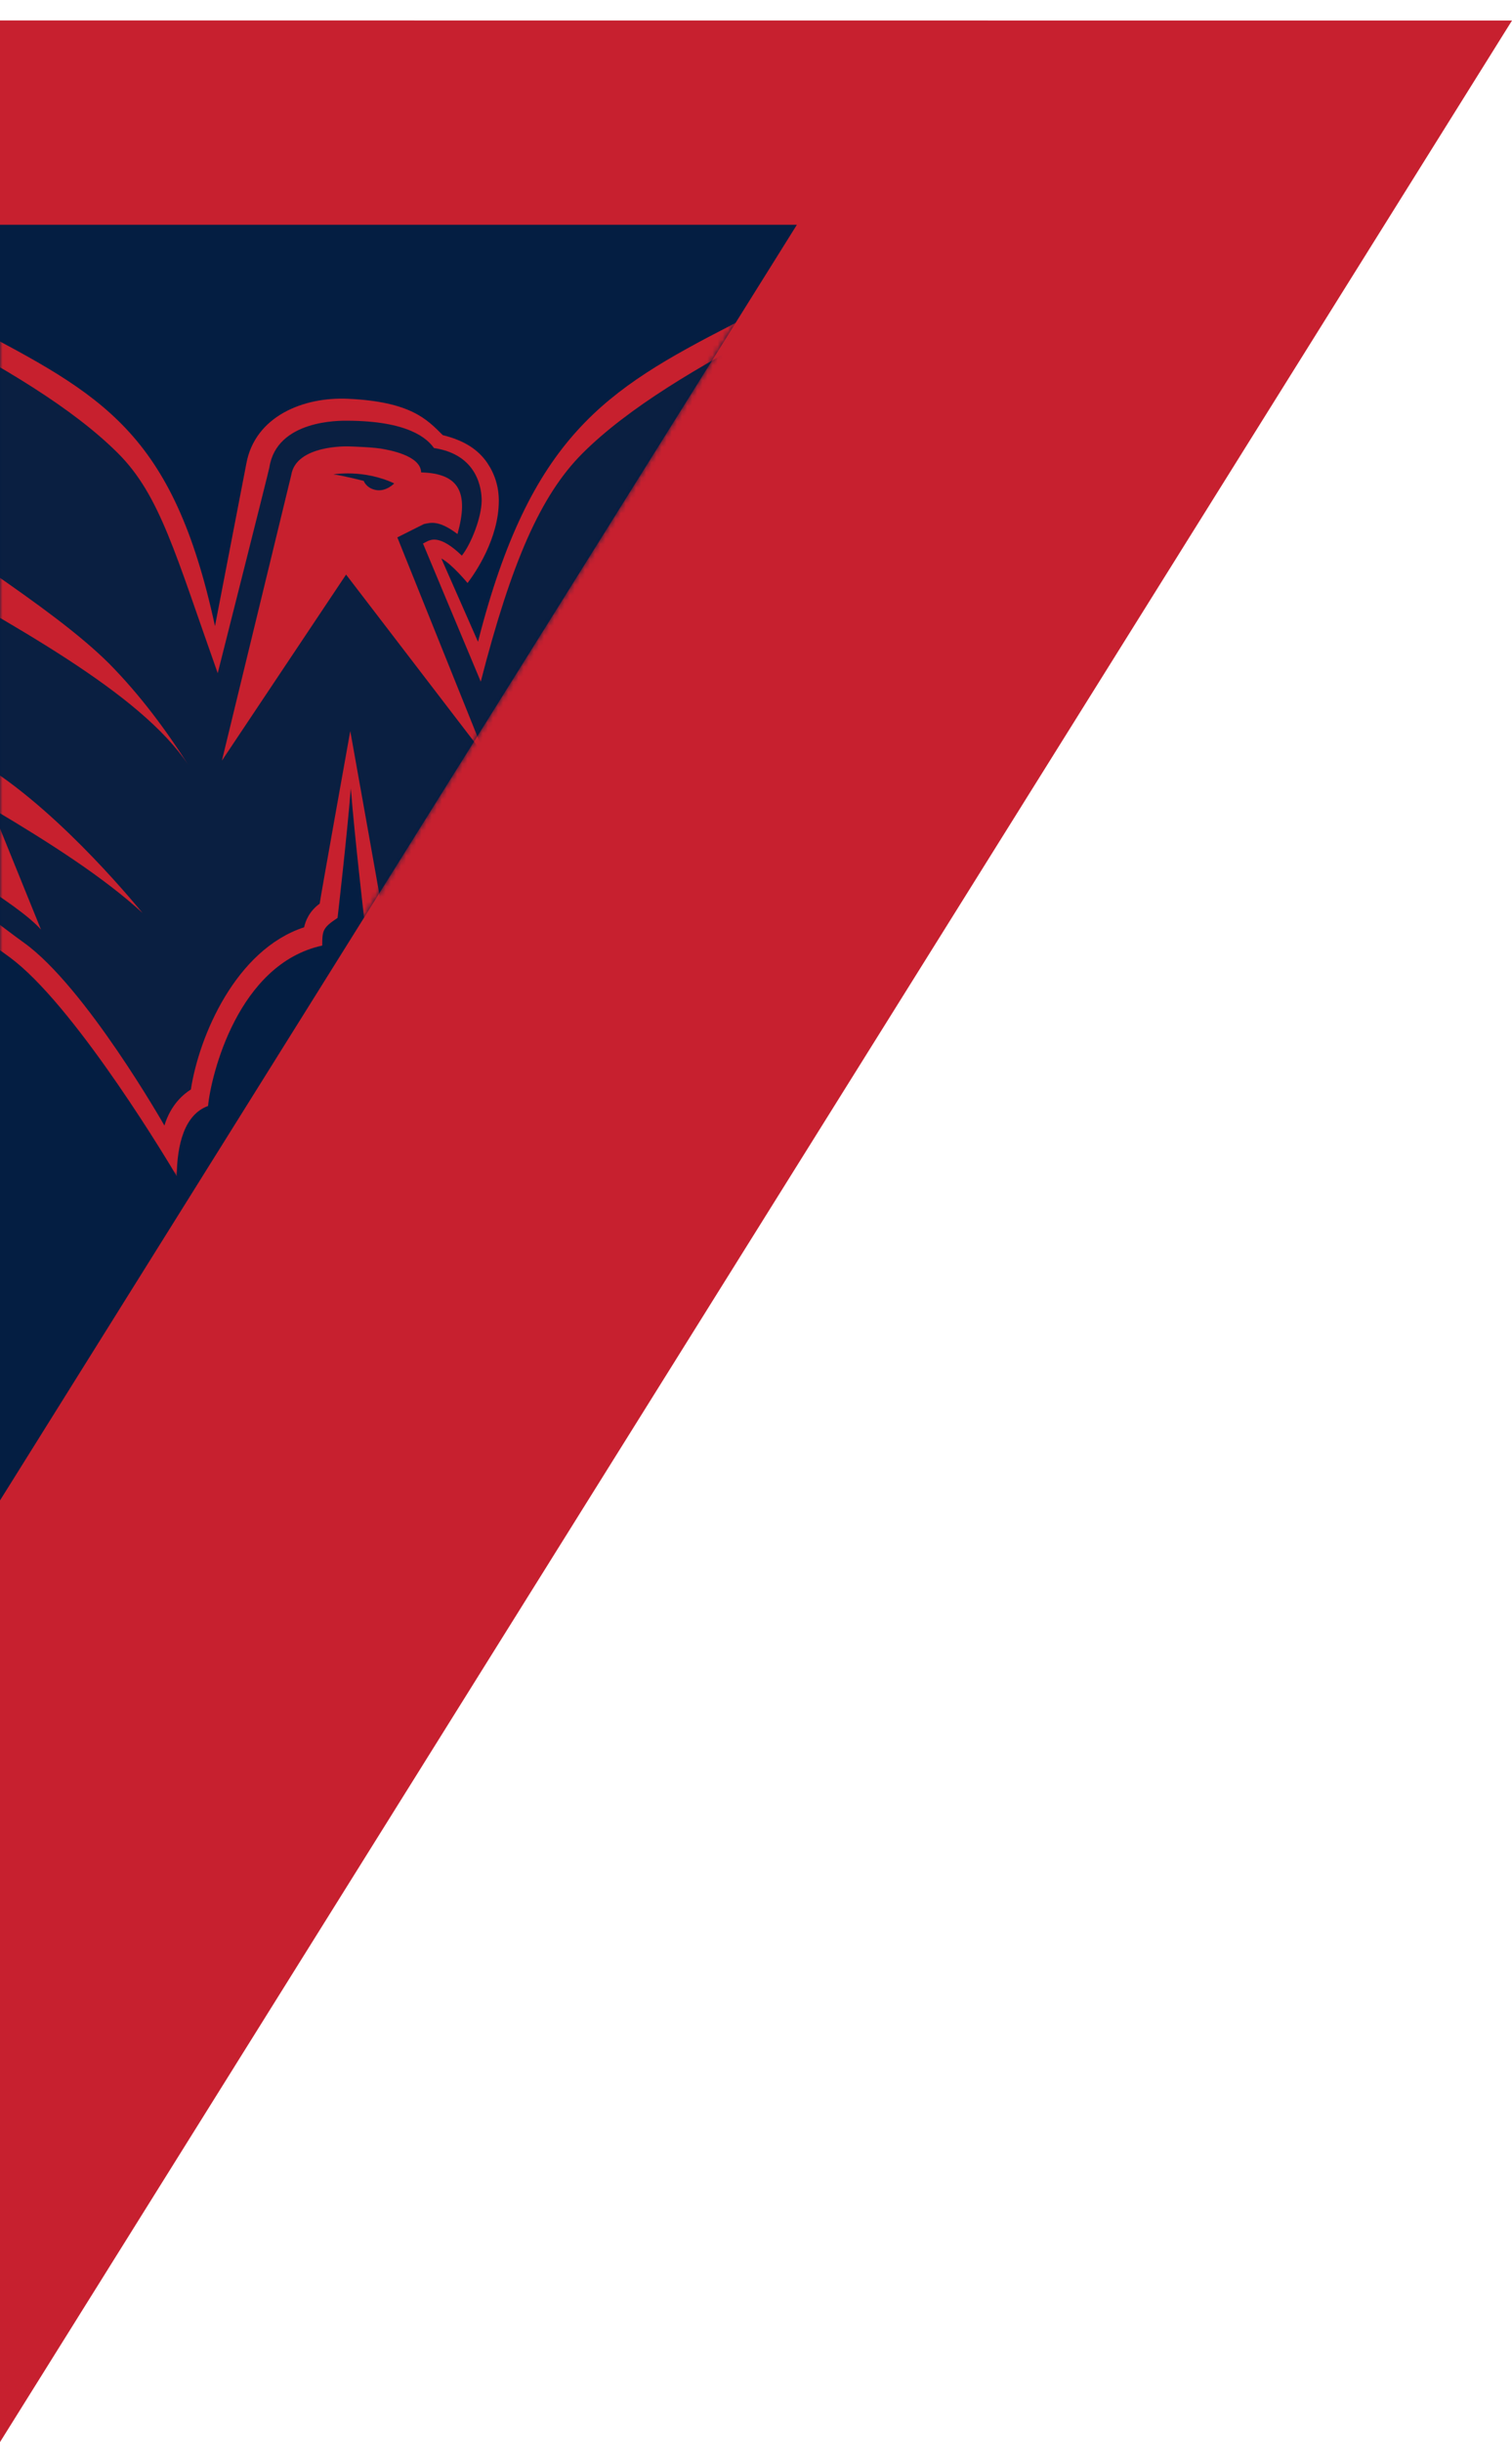 <?xml version="1.0" encoding="UTF-8" standalone="no"?>
<svg width="296px" height="478px" viewBox="0 0 296 478" version="1.1" xmlns="http://www.w3.org/2000/svg" xmlns:xlink="http://www.w3.org/1999/xlink">
    <!-- Generator: Sketch 48.2 (47327) - http://www.bohemiancoding.com/sketch -->
    <title>SHAPE</title>
    <desc>Created with Sketch.</desc>
    <defs>
        <filter x="-55.1%" y="-18.4%" width="210.3%" height="168.8%" filterUnits="objectBoundingBox" id="filter-1">
            <feOffset dx="0" dy="40" in="SourceAlpha" result="shadowOffsetOuter1"></feOffset>
            <feGaussianBlur stdDeviation="22" in="shadowOffsetOuter1" result="shadowBlurOuter1"></feGaussianBlur>
            <feColorMatrix values="0 0 0 0 0   0 0 0 0 0   0 0 0 0 0  0 0 0 0.5 0" type="matrix" in="shadowBlurOuter1" result="shadowMatrixOuter1"></feColorMatrix>
            <feMerge>
                <feMergeNode in="shadowMatrixOuter1"></feMergeNode>
                <feMergeNode in="SourceGraphic"></feMergeNode>
            </feMerge>
        </filter>
        <polygon id="path-2" points="0 0 0 249.684 156 0"></polygon>
        <polygon id="path-4" points="0 0.035 288.302 0.035 288.302 225.537 0 225.537"></polygon>
    </defs>
    <g id="CAPITALS-WEBSITE" stroke="none" stroke-width="1" fill="none" fill-rule="evenodd" transform="translate(0, -6709)">
        <g id="SHAPE" transform="translate(0, 6713)">
            <polygon id="Mask" fill="#C7202F" transform="translate(148, 237) scale(-1, -1) translate(-148, -237) " points="0 473.979 296 474 296 0"></polygon>
            <g id="Group" filter="url(#filter-1)">
                <mask id="mask-3" fill="white">
                    <use xlink:href="#path-2"></use>
                </mask>
                <use id="Mask" fill="#041E42" xlink:href="#path-2"></use>
                <g id="Page-1" mask="url(#mask-3)">
                    <g transform="translate(-75.599, -39.305)">
                        <g id="Group-3" stroke-width="1" fill="none">
                            <mask id="mask-5" fill="white">
                                <use xlink:href="#path-4"></use>
                            </mask>
                            <g id="Clip-2"></g>
                            <path d="M283.977,70.798 C284.114,61.998 282.648,51.63 282.648,51.63 C284.342,49.304 288.257,41.693 288.302,29.839 C288.379,10.365 279.945,1.125 278.786,0.035 C276.694,5.777 272.604,17.22 267.769,22.726 C250.642,42.193 233.798,51.203 218.784,58.931 C194.117,71.627 179.417,80.751 169.174,120.916 L169.271,120.638 C169.271,120.638 169.189,120.828 169.174,120.916 C168.234,118.751 162.974,106.853 162.001,104.624 C164.071,105.701 167.13,109.425 167.13,109.425 C168.696,107.355 173.25,100.704 173.25,93.308 C173.25,90.546 172.447,88.056 170.983,85.898 C169.121,83.172 166.261,81.454 162.275,80.472 C159.172,77.372 155.993,73.931 143.724,73.357 C135.053,72.954 125.509,76.74 123.817,86.086 C123.817,86.086 118.568,113.314 117.685,117.854 C109.448,79.696 95.575,72.645 69.519,58.931 C54.565,51.064 37.662,42.193 20.535,22.726 C15.693,17.22 11.608,5.777 9.511,0.035 C8.35,1.125 -0.08,10.365 -0,29.839 C0.051,41.693 3.955,49.304 5.649,51.63 C5.649,51.63 4.182,61.998 4.324,70.798 C4.547,85.12 9.091,96.173 18.861,106.858 C18.507,111.167 18.801,116.164 18.962,118.338 C19.891,131.569 29.721,144.715 40.842,155.353 C50.725,164.803 61.638,172.261 68.002,176.27 C71.247,178.311 76.162,181.557 78.619,183.543 C91.311,193.816 109.066,223.576 110.2,225.537 C110.256,219.332 111.698,213.471 116.327,211.781 C116.913,205.732 122.189,183.974 138.681,180.385 C138.681,177.429 138.78,176.903 141.68,174.972 C141.68,174.972 143.514,159.127 144.275,149.637 C145.038,159.127 146.873,174.972 146.873,174.972 C149.767,176.903 149.871,177.429 149.871,180.385 C166.36,183.974 171.388,205.732 171.974,211.781 C176.599,213.471 178.041,219.332 178.101,225.537 C179.236,223.576 196.986,193.816 209.678,183.543 C212.14,181.557 217.054,178.311 220.295,176.27 C226.663,172.261 237.576,164.803 247.459,155.353 C258.583,144.715 268.408,131.569 269.339,118.338 C269.5,116.164 269.797,111.167 269.441,106.858 C279.213,96.173 283.758,85.12 283.977,70.798" id="Fill-1" fill="#C7202E" mask="url(#mask-5)"></path>
                        </g>
                        <path d="M144.171,138.396 C144.171,138.396 149.987,170.813 150.166,172.182 C152.174,173.637 152.947,175.544 153.197,176.802 C166.549,181.165 173.763,198.027 175.376,208.558 C176.741,209.398 179.313,211.468 180.561,215.616 C180.561,215.616 195.997,188.44 208.109,179.789 C211.874,177.096 216.761,173.109 222.903,169.073 C236.22,160.329 266.125,140.643 266.573,111.521 C266.602,109.451 266.463,107.313 266.182,105.143 C275.922,91.273 279.974,81.141 280.272,68.706 C280.422,62.441 279.099,54.239 279.099,54.239 C278.569,55.606 278.045,56.868 277.36,58.361 C275.051,63.414 266.967,72.505 251.18,83.651 C265.681,70.822 283.244,50.561 283.708,27.89 C283.871,20.086 281.958,14.991 279.819,7.275 C279.819,7.275 275.215,34.319 227.808,58.936 C212.468,66.899 198.518,75.148 189.613,84.058 C181.41,92.269 175.718,105.4 169.715,128.726 C165.966,119.807 159.459,104.199 158.405,101.689 C158.849,101.461 159.178,101.304 159.421,101.17 C159.861,101.057 161.67,99.84 166.014,104.064 C167.903,101.654 169.854,96.543 169.894,93.335 C169.907,91.178 169.22,84.29 160.555,83.003 C159.2,81.092 155.49,77.693 143.586,77.653 C142.174,77.647 129.781,77.443 128.332,86.8 C128.217,87.51 118.221,127.07 118.221,127.07 C109.942,103.744 106.931,92.269 98.734,84.058 C89.825,75.148 75.875,66.899 60.539,58.936 C13.135,34.319 8.523,7.275 8.523,7.275 C6.385,14.991 4.476,20.086 4.639,27.89 C5.099,50.561 22.666,70.822 37.169,83.651 C21.38,72.505 13.287,63.414 10.985,58.361 C10.3,56.868 9.778,55.606 9.248,54.239 C9.248,54.239 7.927,62.441 8.075,68.706 C8.371,81.141 12.428,91.273 22.16,105.143 C21.889,107.313 21.747,109.451 21.774,111.521 C22.218,140.643 52.127,160.329 65.441,169.073 C71.588,173.109 76.473,177.096 80.238,179.789 C92.342,188.44 107.786,215.616 107.786,215.616 C109.034,211.468 111.606,209.398 112.967,208.558 C114.58,198.027 121.798,181.165 135.141,176.802 C135.4,175.544 136.173,173.637 138.181,172.182 C138.356,170.813 144.171,138.396 144.171,138.396" id="Fill-4" fill="#0A1F41"></path>
                        <path d="M119.042,144.185 L143.348,107.77 L170.627,143.374 L153.385,100.49 L158.579,97.884 C159.893,97.607 161.454,97.044 165.16,99.834 C167.401,91.771 165.553,87.965 158.046,87.772 C157.969,84.367 151.39,83.376 150.933,83.252 C149.05,82.825 144.352,82.692 143.736,82.679 C143.736,82.679 133.562,82.34 132.615,88.291 L119.042,144.185 Z" id="Fill-6" fill="#C7202E"></path>
                        <path d="M146.808,89.438 C146.808,89.438 147.271,90.811 149.084,91.195 C151.15,91.657 152.771,89.922 152.771,89.922 C146.718,87.093 140.867,88.166 140.867,88.166 C142.553,88.333 146.808,89.438 146.808,89.438" id="Fill-8" fill="#0A1F41"></path>
                        <path d="M69.952,143.527 C51.928,133.504 30.137,123.369 24.905,110.814 C25.559,130.195 37.741,143.272 50.872,153.666 C64.179,164.196 78.609,171.695 83.623,177.255 L74.003,153.534 C85.503,160.356 95.992,167.115 103.501,173.999 C101.083,171.115 85.43,152.137 69.952,143.527 M43.242,85.308 L47.458,95.698 C30.97,86.118 15.842,75.963 11.18,64.289 C12.313,101.101 44.745,122.074 67.686,137.951 L53.856,103.875 C78.364,117.738 103.058,130.917 112.429,144.97 C107.948,137.969 102.912,131.222 96.948,125.177 C85.43,113.72 63.944,101.38 43.242,85.308 M46.618,85.361 L30.445,45.519 C19.69,38.162 11.341,30.377 7.936,21.826 C8.816,50.486 27.087,70.197 46.618,85.361" id="Fill-10" fill="#C7202E"></path>
                        <path d="M184.184,173.997 C191.695,167.116 202.182,160.354 213.679,153.532 L204.062,177.255 C209.072,171.693 223.503,164.194 236.809,153.665 C249.943,143.27 262.123,130.193 262.785,110.813 C257.545,123.367 235.751,133.502 217.739,143.525 C202.251,152.135 186.601,171.113 184.184,173.997 M190.732,125.176 C184.774,131.223 179.731,137.969 175.257,144.97 C184.62,130.915 209.313,117.736 233.827,103.876 L220,137.951 C242.936,122.072 275.372,101.102 276.512,64.291 C271.846,75.962 256.717,86.117 240.23,95.697 L244.446,85.31 C223.736,101.381 202.251,113.721 190.732,125.176 M279.75,21.826 C276.349,30.377 267.997,38.164 257.246,45.519 L241.07,85.36 C260.598,70.196 278.879,50.486 279.75,21.826" id="Fill-12" fill="#C7202E"></path>
                    </g>
                </g>
            </g>
        </g>
    </g>
</svg>